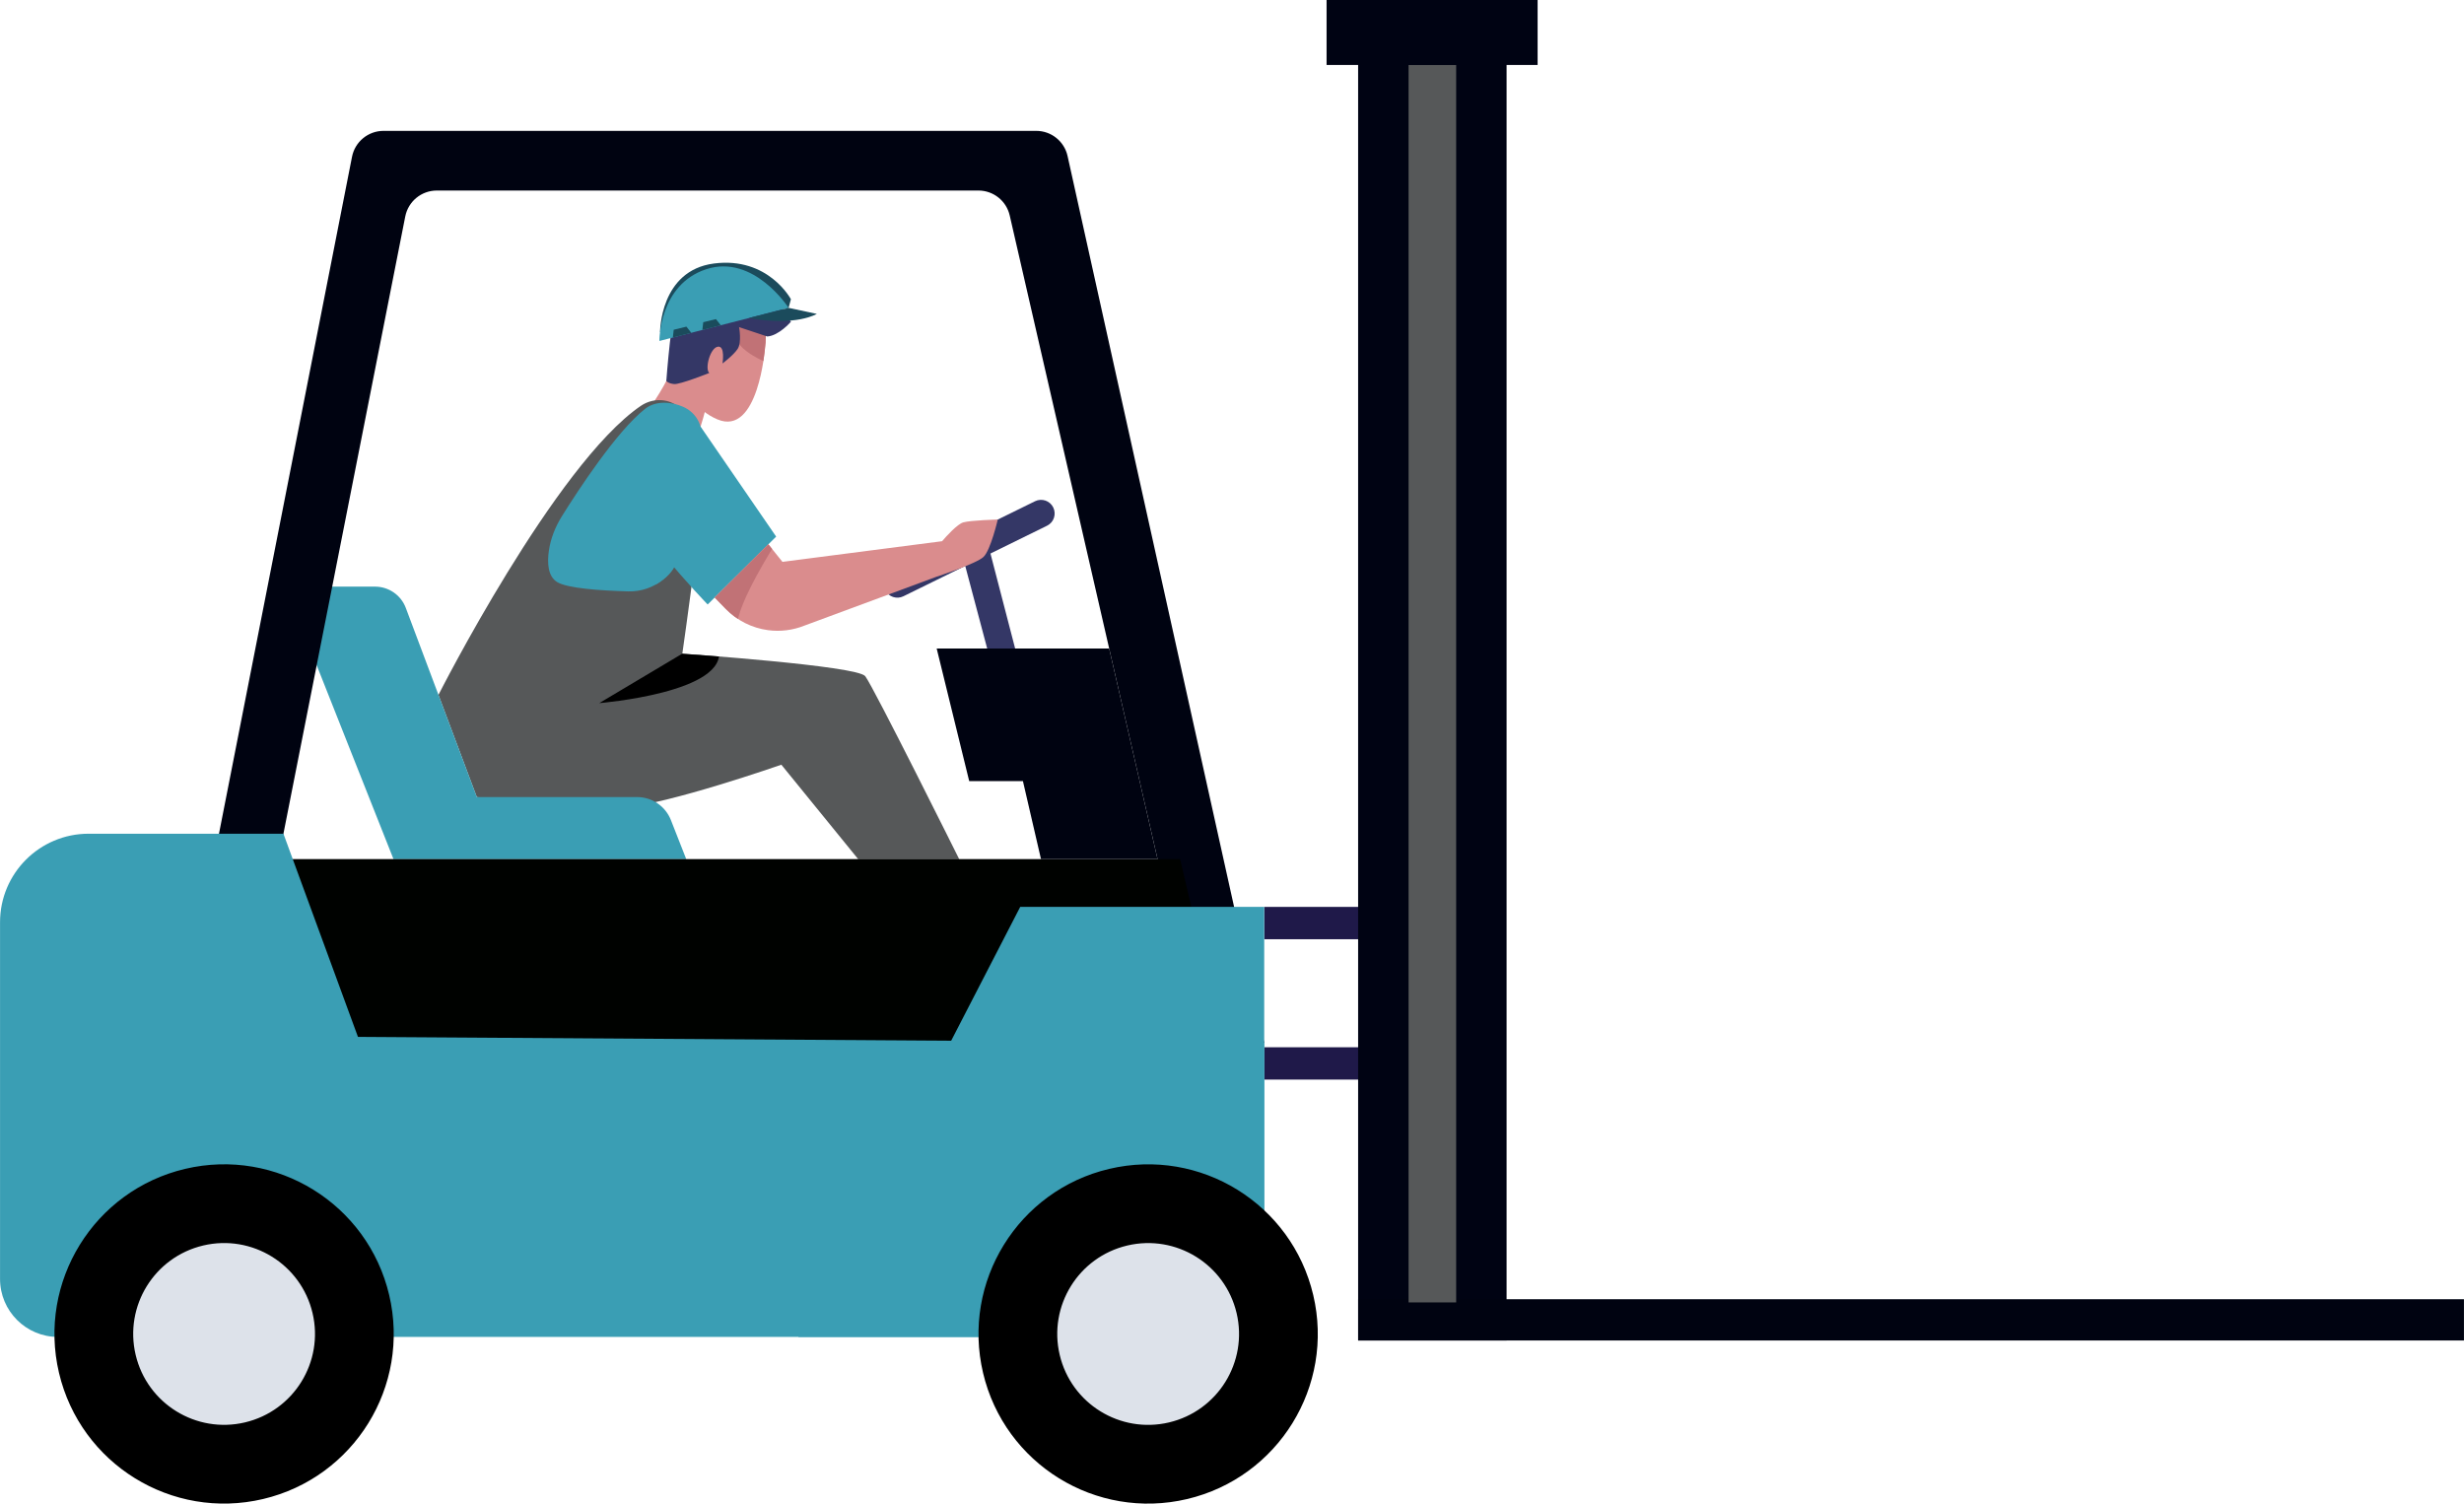 <?xml version="1.0" encoding="UTF-8"?><svg xmlns="http://www.w3.org/2000/svg" xmlns:xlink="http://www.w3.org/1999/xlink" id="Layer_268631d7d36f91" data-name="Layer 2" viewBox="0 0 626.52 382.33" aria-hidden="true" width="626px" height="382px">
  <defs><linearGradient class="cerosgradient" data-cerosgradient="true" id="CerosGradient_idc43ed5c1b" gradientUnits="userSpaceOnUse" x1="50%" y1="100%" x2="50%" y2="0%"><stop offset="0%" stop-color="#d1d1d1"/><stop offset="100%" stop-color="#d1d1d1"/></linearGradient><linearGradient/>
    <style>
      .cls-1-68631d7d36f91{
        fill: #000200;
      }

      .cls-1-68631d7d36f91, .cls-2-68631d7d36f91, .cls-3-68631d7d36f91, .cls-4-68631d7d36f91, .cls-5-68631d7d36f91, .cls-6-68631d7d36f91, .cls-7-68631d7d36f91, .cls-8-68631d7d36f91, .cls-9-68631d7d36f91, .cls-10-68631d7d36f91, .cls-11-68631d7d36f91, .cls-12-68631d7d36f91, .cls-13-68631d7d36f91{
        stroke-width: 0px;
      }

      .cls-14-68631d7d36f91{
        clip-path: url(#clippath68631d7d36f91);
      }

      .cls-2-68631d7d36f91{
        fill: #c17276;
      }

      .cls-3-68631d7d36f91{
        fill: #000311;
      }

      .cls-15-68631d7d36f91, .cls-10-68631d7d36f91{
        fill: #565859;
      }

      .cls-4-68631d7d36f91{
        fill: #343766;
      }

      .cls-5-68631d7d36f91, .cls-16-68631d7d36f91{
        fill: #da8c8d;
      }

      .cls-17-68631d7d36f91{
        clip-path: url(#clippath-168631d7d36f91);
      }

      .cls-18-68631d7d36f91{
        clip-path: url(#clippath-268631d7d36f91);
      }

      .cls-6-68631d7d36f91{
        fill: #000;
      }

      .cls-7-68631d7d36f91{
        fill: #1a4c5c;
      }

      .cls-8-68631d7d36f91{
        fill: #1b4b5c;
      }

      .cls-9-68631d7d36f91{
        fill: #000313;
      }

      .cls-11-68631d7d36f91{
        fill: #3a9eb4;
      }

      .cls-12-68631d7d36f91{
        fill: #1f1949;
      }

      .cls-13-68631d7d36f91{
        fill: #dde2ea;
      }
    </style>
    <clipPath id="clippath68631d7d36f91">
      <path class="cls-5-68631d7d36f91" d="M194.52,88.41s-1.69,22.68-12.14,18.22c-10.45-4.46-12.46-19.07-5.99-25.5,6.47-6.44,20.15-7.4,18.13,7.29Z"/>
    </clipPath>
    <clipPath id="clippath-168631d7d36f91">
      <path class="cls-10-68631d7d36f91" d="M162.92,103.22c2.6-1.78,5.98-1.99,8.71-.41,3.26,1.88,7.25,5.07,7.7,9.65.79,7.87-5.84,53.77-5.84,53.77,0,0,44.44,3.04,46.51,5.71,2.07,2.67,23.9,46.54,23.9,46.54h-25.68s-19.55-24.03-19.55-24.03c0,0-28.74,10.07-40.59,10.96-11.85.89-36.85-2.73-36.85-2.73l-9.75-25.98s29.67-58.57,51.43-73.48Z"/>
    </clipPath>
    <clipPath id="clippath-268631d7d36f91">
      <path class="cls-5-68631d7d36f91" d="M195.35,138.39l3.6,4.48,40.59-5.25c1.11-1.29,3.88-4.36,5.4-4.79,1.93-.54,8.76-.72,8.76-.72,0,0-1.8,7.76-3.62,9.5-1.82,1.74-11.92,5.03-11.92,5.03h0l-33.56,12.42c-2.95,1.19-6.15,1.6-9.3,1.18-4.1-.54-7.89-2.45-10.77-5.41l-2.81-2.89,13.63-13.54Z"/>
    </clipPath>
  </defs>
  <g id="Layer_1-268631d7d36f91" data-name="Layer 1">
    <g>
      <g>
        <path class="cls-8-68631d7d36f91" d="M200.51,78.28l.59-2.19s-5.75-10.85-19.54-9.09-13.73,17.44-13.73,17.44l32.69-6.16Z"/>
        <g>
          <g>
            <path class="cls-16-68631d7d36f91" d="M194.52,88.41s-1.69,22.68-12.14,18.22c-10.45-4.46-12.46-19.07-5.99-25.5,6.47-6.44,20.15-7.4,18.13,7.29Z"/>
            <g class="cls-14-68631d7d36f91">
              <path class="cls-2-68631d7d36f91" d="M195.9,92.55s-8.94-3.15-9.06-7.76l.46-2.52,8.88,2.17-.29,8.11Z"/>
            </g>
          </g>
          <path class="cls-5-68631d7d36f91" d="M174.21,85.56s-2.99,10.38-10.02,19.5c0,0,3.03,9.08,8.28,10.85,5.25,1.77,8.71-20.59,8.71-20.59l-6.97-9.76Z"/>
        </g>
        <path class="cls-4-68631d7d36f91" d="M195.07,85.56l-7.15-2.38s.73,3.93-.38,5.57c-1.11,1.64-3.84,3.67-3.84,3.67,0,0,.77-4.58-1.2-4.26-1.96.33-3.34,5.63-2.16,6.68,0,0-7.4,2.95-8.91,2.82-1.51-.13-2.01-.78-2.01-.78,0,0,1.35-18.98,3.26-21.66,1.9-2.68,16.65-4.75,20.68-1.96s7.74,8.56,7.74,8.56c0,0-3.07,3.56-6.02,3.74Z"/>
        <path class="cls-11-68631d7d36f91" d="M200.51,78.28l-32.85,8.42s-.14-14.32,11.93-18.25c12.07-3.93,20.92,9.83,20.92,9.83Z"/>
        <path class="cls-8-68631d7d36f91" d="M200.51,78.28l7.18,1.54s-5.24,3.24-17.3,1.05l10.12-2.59Z"/>
        <polygon class="cls-8-68631d7d36f91" points="175.77 84.63 174.53 83.06 171.3 83.85 171.08 85.83 175.77 84.63"/>
        <polygon class="cls-7-68631d7d36f91" points="183.27 82.71 182.04 81.14 178.81 81.93 178.58 83.91 183.27 82.71"/>
      </g>
      <g>
        <path class="cls-15-68631d7d36f91" d="M162.92,103.22c2.6-1.78,5.98-1.99,8.71-.41,3.26,1.88,7.25,5.07,7.7,9.65.79,7.87-5.84,53.77-5.84,53.77,0,0,44.44,3.04,46.51,5.71,2.07,2.67,23.9,46.54,23.9,46.54h-25.68s-19.55-24.03-19.55-24.03c0,0-28.74,10.07-40.59,10.96-11.85.89-36.85-2.73-36.85-2.73l-9.75-25.98s29.67-58.57,51.43-73.48Z"/>
        <g class="cls-17-68631d7d36f91">
          <path class="cls-6-68631d7d36f91" d="M173.49,166.21l-21.12,12.58s33.1-2.68,30.33-13.88l-9.21,1.3"/>
        </g>
      </g>
      <g>
        <rect class="cls-12-68631d7d36f91" x="321.45" y="230.6" width="25.54" height="8.22" transform="translate(668.45 469.43) rotate(-180)"/>
        <rect class="cls-12-68631d7d36f91" x="321.45" y="266.29" width="25.54" height="8.22" transform="translate(668.45 540.81) rotate(-180)"/>
      </g>
      <rect class="cls-9-68631d7d36f91" x="345.33" y="9.57" width="37.75" height="331.3" transform="translate(728.41 350.43) rotate(-180)"/>
      <path class="cls-11-68631d7d36f91" d="M79.93,149.17h15.43c3.48,0,6.6,2.16,7.82,5.42l18.06,48.09h40.75c3.8,0,7.21,2.33,8.6,5.86l3.9,9.93h-74.44s-24.75-62.47-24.75-62.47c-1.3-3.28,1.12-6.83,4.64-6.83Z"/>
      <path class="cls-3-68631d7d36f91" d="M54.4,265.17v-46.7S89.5,39.87,89.5,39.87c.75-3.83,4.11-6.59,8.01-6.59h165.97c3.83,0,7.14,2.66,7.97,6.4l50.01,225.49h-16.4s-48.32-210.38-48.32-210.38c-.85-3.71-4.15-6.34-7.96-6.34H111.05c-3.9,0-7.25,2.76-8.01,6.58l-32.38,164.07.08,46.06h-16.34Z"/>
      <polygon class="cls-1-68631d7d36f91" points="54.4 218.46 300.07 218.46 311 265.17 54.4 265.17 54.4 218.46"/>
      <path class="cls-11-68631d7d36f91" d="M22.52,212h49.54s18.95,51.66,18.95,51.66l230.44,1.5v74.8H14.75c-8.15,0-14.75-6.6-14.75-14.75v-90.69c0-12.44,10.08-22.52,22.52-22.52Z"/>
      <g>
        <circle class="cls-6-68631d7d36f91" cx="56.99" cy="339.19" r="43.13" transform="translate(-76.41 22.17) rotate(-13.28)"/>
        <circle class="cls-13-68631d7d36f91" cx="56.99" cy="339.19" r="23.11" transform="translate(-76.41 22.17) rotate(-13.28)"/>
      </g>
      <polygon class="cls-3-68631d7d36f91" points="282.03 164.91 238.17 164.91 246.44 198.63 260.1 198.63 264.69 218.46 294.33 218.46 282.03 164.91"/>
      <polyline class="cls-11-68631d7d36f91" points="321.45 265.17 321.45 230.6 259.41 230.6 202.99 339.97 321.45 339.97 321.45 230.6"/>
      <g>
        <circle class="cls-6-68631d7d36f91" cx="291.95" cy="339.19" r="43.13" transform="translate(-70.12 76.15) rotate(-13.28)"/>
        <circle class="cls-13-68631d7d36f91" cx="291.95" cy="339.19" r="23.11" transform="translate(-70.12 76.15) rotate(-13.28)"/>
      </g>
      <rect class="cls-3-68631d7d36f91" x="345.33" y="330.37" width="281.19" height="10.49"/>
      <rect class="cls-10-68631d7d36f91" x="358.15" y="16.52" width="12.1" height="314.66" transform="translate(728.41 347.7) rotate(-180)"/>
      <polygon class="cls-4-68631d7d36f91" points="258.12 164.91 251.18 138.2 243.91 138.2 251.01 164.91 258.12 164.91"/>
      <path class="cls-4-68631d7d36f91" d="M229.71,151.62l36.52-17.94c1.72-.84,2.42-2.92,1.58-4.64h0c-.84-1.72-2.92-2.43-4.64-1.58l-36.52,17.94c-1.72.84-2.42,2.92-1.58,4.64h0c.84,1.72,2.92,2.43,4.64,1.58Z"/>
      <path class="cls-11-68631d7d36f91" d="M173.32,139.34c-1.16,6.54-6.94,11.22-13.58,11.04-7.17-.2-15.48-.78-18.06-2.36-2.41-1.47-2.57-4.92-2.12-8.01.46-3.14,1.66-6.12,3.35-8.81,4.04-6.47,13.89-21.58,21.17-27.28,2.68-2.1,6.7-1.78,9.66-.46,2.78,1.24,4.68,3.95,4.6,7.03-.11,3.92-1.32,8.1-2.01,11.96-.7,3.92-1.4,7.84-2.1,11.76-.3,1.71-.61,3.42-.91,5.12Z"/>
      <path class="cls-11-68631d7d36f91" d="M178.12,108.46l19.23,27.99-17.42,17.26s-22.11-22.87-20.33-29.14c3.32-11.7,18.52-16.11,18.52-16.11Z"/>
      <path class="cls-11-68631d7d36f91" d="M171.38,144.23s-10.31-12.75-11.88-18.09c0,0-1.75,16.74,7.31,22.45,0,0,3.39-1.84,4.57-4.36Z"/>
      <g>
        <path class="cls-16-68631d7d36f91" d="M195.35,138.39l3.6,4.48,40.59-5.25c1.11-1.29,3.88-4.36,5.4-4.79,1.93-.54,8.76-.72,8.76-.72,0,0-1.8,7.76-3.62,9.5-1.82,1.74-11.92,5.03-11.92,5.03h0l-33.56,12.42c-2.95,1.19-6.15,1.6-9.3,1.18-4.1-.54-7.89-2.45-10.77-5.41l-2.81-2.89,13.63-13.54Z"/>
        <g class="cls-18-68631d7d36f91">
          <path class="cls-2-68631d7d36f91" d="M197.35,137.94s-9.93,15.44-9.93,21.23l-8.99-7.9,16.62-16.08,2.31,2.76Z"/>
        </g>
      </g>
      <rect class="cls-9-68631d7d36f91" x="337.31" y="0" width="53.66" height="16.52" transform="translate(728.28 16.52) rotate(-180)"/>
    </g>
  </g>
</svg>